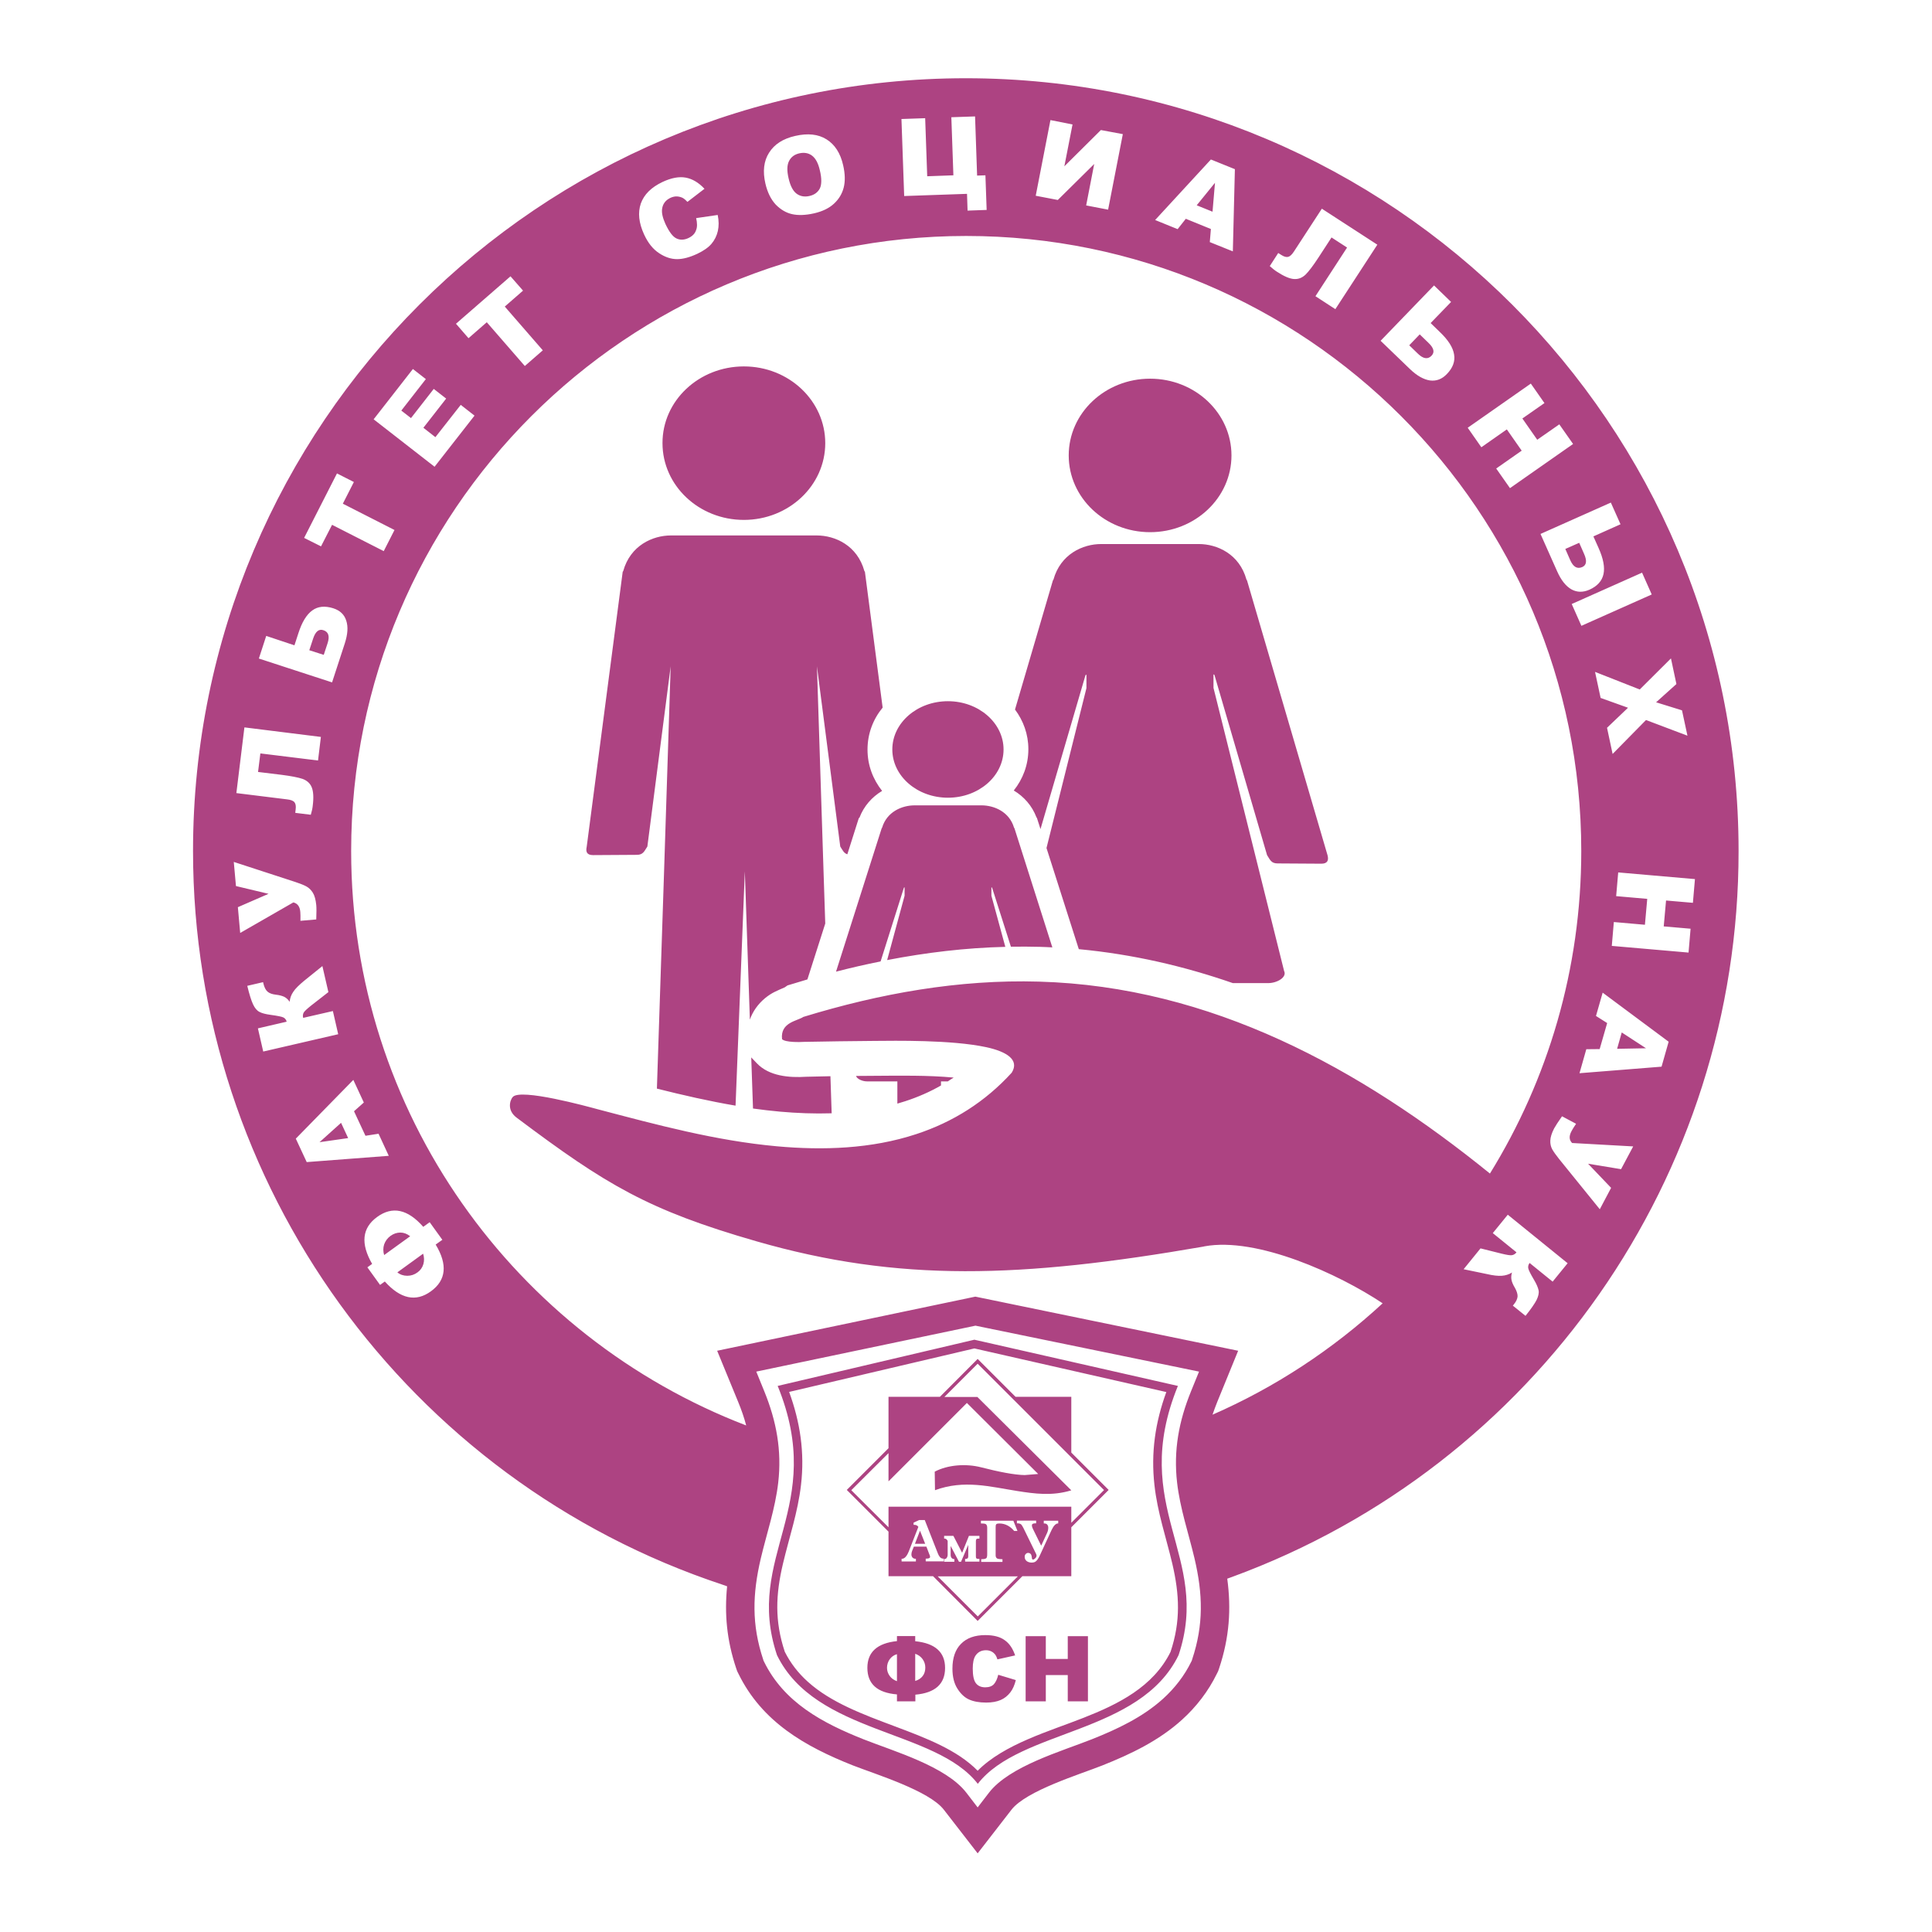 <?xml version="1.0" encoding="utf-8"?>
<!-- Generator: Adobe Illustrator 24.3.0, SVG Export Plug-In . SVG Version: 6.00 Build 0)  -->
<svg version="1.1" id="Layer_1" xmlns="http://www.w3.org/2000/svg" xmlns:xlink="http://www.w3.org/1999/xlink" x="0px" y="0px"
	 viewBox="0 0 141.73 141.73" style="enable-background:new 0 0 141.73 141.73;" xml:space="preserve">
<style type="text/css">
	.st0{fill-rule:evenodd;clip-rule:evenodd;fill:#E40D0F;}
	.st1{fill-rule:evenodd;clip-rule:evenodd;fill:#AD4382;}
	.st2{fill-rule:evenodd;clip-rule:evenodd;fill:#26A7A7;}
	.st3{fill-rule:evenodd;clip-rule:evenodd;fill:#EF7A0C;}
	.st4{fill-rule:evenodd;clip-rule:evenodd;fill:#007AC0;}
	.st5{fill-rule:evenodd;clip-rule:evenodd;fill:#5E2886;}
	.st6{fill-rule:evenodd;clip-rule:evenodd;fill:#008CD2;}
	.st7{fill-rule:evenodd;clip-rule:evenodd;fill:#BD1F1B;}
	.st8{fill-rule:evenodd;clip-rule:evenodd;fill:#044C87;}
	.st9{fill-rule:evenodd;clip-rule:evenodd;fill:#E6007F;}
	.st10{fill-rule:evenodd;clip-rule:evenodd;fill:#3953A0;}
</style>
<path class="st1" d="M90.39,115.68l-0.36,0.13c0.3,2.22,0.16,4.32-0.6,6.59l-0.07,0.2l-0.09,0.18c-0.63,1.29-1.5,2.42-2.56,3.38
	c-1.69,1.53-3.73,2.51-5.84,3.35c-1.66,0.66-5.58,1.85-6.67,3.25l-2.48,3.2l-2.48-3.2c-1.08-1.4-5.01-2.6-6.67-3.25
	c-3.51-1.39-6.67-3.19-8.4-6.73l-0.09-0.18l-0.07-0.2c-0.7-2.08-0.87-4.01-0.67-6.03l-0.34-0.12c-23.1-7.66-38.84-29.33-38.84-53.82
	c0-31.3,25.39-56.69,56.69-56.69s56.69,25.39,56.69,56.69C127.56,86.29,112.63,107.53,90.39,115.68L90.39,115.68z M65.18,102.47
	h3.77l2.77-2.78l2.78,2.78l4.09,0v4.09l2.74,2.74l-2.74,2.74v3.59H75l-3.28,3.28l-3.27-3.28h-3.27v-3.27l-3.06-3.06l3.06-3.06
	V102.47L65.18,102.47z M78.59,111.71l2.4-2.4l-9.27-9.27l-2.44,2.44h2.42l6.89,6.85c-1.41,0.43-2.69,0.25-3.96,0.05
	c-1.98-0.31-3.9-0.85-6.04-0.06l-0.02-1.36c0.97-0.51,2.3-0.6,3.4-0.32c1.28,0.33,2.45,0.56,3.2,0.57l0.99-0.08l-5.23-5.21
	l-5.75,5.75v-2.07l-2.73,2.72l2.73,2.72v-1.51h13.41V111.71L78.59,111.71z M68.79,115.64l2.94,2.94l2.94-2.94H68.79L68.79,115.64z
	 M67.96,113.46h-0.92l-0.13,0.32c-0.03,0.08-0.05,0.17-0.05,0.26c0,0.08,0.03,0.16,0.08,0.22c0.06,0.06,0.13,0.09,0.21,0.09h0.04
	v0.2h-1.05v-0.2h0.04c0.12,0,0.22-0.09,0.29-0.18c0.08-0.1,0.14-0.22,0.19-0.34l0.71-1.82c-0.07-0.11-0.18-0.15-0.31-0.15h-0.04
	v-0.16l0.41-0.19h0.41l0.97,2.47c0.07,0.17,0.18,0.36,0.38,0.36h0.04v0.2h-1.32v-0.2h0.04c0.09,0,0.28-0.01,0.28-0.13
	c0-0.06-0.03-0.15-0.06-0.2L67.96,113.46L67.96,113.46z M71.03,113.33l-0.53,1.24h-0.15l-0.61-1.16v0.66c0,0.08,0.02,0.17,0.08,0.23
	c0.04,0.04,0.09,0.07,0.15,0.07h0.04v0.2h-0.75v-0.2l0.04,0c0.07,0,0.12-0.04,0.16-0.1c0.04-0.06,0.06-0.13,0.06-0.2v-1.03
	c-0.05-0.09-0.11-0.17-0.22-0.17h-0.04v-0.2h0.68l0.64,1.24l0.5-1.24h0.77v0.2h-0.04c-0.04,0-0.13,0-0.17,0.03
	c-0.04,0.03-0.05,0.12-0.05,0.16v1.11c0,0.05,0,0.13,0.05,0.16c0.04,0.03,0.13,0.03,0.17,0.03h0.04v0.2H70.8v-0.2h0.04
	c0.12,0,0.19-0.05,0.19-0.18V113.33L71.03,113.33z M74.64,112.31h-0.24l-0.01-0.01c-0.28-0.33-0.64-0.54-1.08-0.54
	c-0.06,0-0.18,0.01-0.22,0.05c-0.05,0.04-0.05,0.17-0.05,0.23v2.05c0,0.11,0.03,0.2,0.13,0.25c0.08,0.03,0.25,0.04,0.33,0.04h0.04
	v0.2h-1.56v-0.2h0.04c0.09,0,0.26-0.01,0.33-0.07c0.07-0.06,0.07-0.22,0.07-0.31v-1.91c0-0.09-0.01-0.22-0.1-0.28
	c-0.07-0.05-0.24-0.05-0.32-0.05h-0.04v-0.2h2.38L74.64,112.31L74.64,112.31z M76.38,113.39l0.44-0.95
	c0.05-0.12,0.08-0.24,0.08-0.37c0-0.08-0.02-0.16-0.08-0.23c-0.05-0.06-0.13-0.08-0.21-0.08h-0.04v-0.2h1.06v0.2H77.6
	c-0.14,0-0.26,0.15-0.33,0.25c-0.08,0.13-0.16,0.29-0.22,0.43l-0.78,1.69c-0.08,0.17-0.22,0.43-0.42,0.48
	c-0.06,0.01-0.11,0.02-0.17,0.02c-0.12,0-0.25-0.03-0.35-0.1c-0.11-0.08-0.16-0.19-0.16-0.33c0-0.07,0.02-0.14,0.07-0.19
	c0.05-0.06,0.11-0.09,0.18-0.09c0.08,0,0.15,0.03,0.2,0.09c0.05,0.06,0.07,0.2,0.08,0.28c0,0.04,0.02,0.12,0.07,0.12
	c0.07,0,0.13-0.05,0.18-0.1c0.05-0.05,0.09-0.12,0.09-0.19c0-0.05-0.02-0.1-0.04-0.14l-0.93-1.9c-0.04-0.07-0.1-0.19-0.16-0.25
	c-0.07-0.06-0.17-0.08-0.27-0.08H74.6v-0.2h1.41v0.2h-0.04c-0.1,0-0.27,0.01-0.27,0.14c0,0.09,0.03,0.18,0.07,0.26L76.38,113.39
	L76.38,113.39z M67.87,113.25l-0.38-0.96l-0.37,0.96H67.87L67.87,113.25z M67.15,120.4c1.45,0.15,2.18,0.8,2.18,1.96
	c0,1.18-0.73,1.83-2.18,1.96v0.49H65.8v-0.51c-1.45-0.12-2.17-0.77-2.17-1.95c0-1.15,0.72-1.81,2.17-1.96v-0.37h1.34V120.4
	L67.15,120.4z M67.15,123.31c0.23-0.07,0.41-0.19,0.54-0.36c0.13-0.17,0.19-0.38,0.19-0.62c0-0.23-0.07-0.44-0.2-0.62
	c-0.13-0.18-0.31-0.31-0.54-0.39V123.31L67.15,123.31z M65.8,123.33v-1.98c-0.22,0.06-0.4,0.19-0.53,0.37
	c-0.13,0.18-0.2,0.4-0.2,0.63c0,0.22,0.07,0.42,0.2,0.6C65.4,123.13,65.58,123.25,65.8,123.33L65.8,123.33z M73.23,122.86l1.29,0.39
	c-0.09,0.36-0.22,0.67-0.41,0.91c-0.19,0.24-0.42,0.43-0.7,0.55c-0.28,0.12-0.63,0.19-1.06,0.19c-0.52,0-0.94-0.08-1.27-0.23
	c-0.33-0.15-0.61-0.42-0.85-0.8c-0.24-0.38-0.36-0.87-0.36-1.46c0-0.79,0.21-1.4,0.63-1.82c0.42-0.43,1.02-0.64,1.78-0.64
	c0.6,0,1.08,0.12,1.42,0.37c0.35,0.24,0.6,0.62,0.77,1.12l-1.3,0.29c-0.05-0.15-0.09-0.25-0.14-0.32c-0.08-0.11-0.18-0.2-0.3-0.26
	c-0.12-0.06-0.25-0.09-0.4-0.09c-0.33,0-0.59,0.13-0.77,0.4c-0.13,0.2-0.2,0.51-0.2,0.94c0,0.53,0.08,0.89,0.24,1.09
	c0.16,0.2,0.39,0.29,0.68,0.29c0.28,0,0.5-0.08,0.64-0.24C73.05,123.39,73.16,123.16,73.23,122.86L73.23,122.86z M75.24,120.03h1.48
	v1.67h1.61v-1.67h1.48v4.78h-1.48v-1.93h-1.61v1.93h-1.48V120.03L75.24,120.03z M71.48,98.28l-14.43,3.39
	c3.64,8.93-2.49,12.46-0.05,19.75c2.84,5.82,11.62,5.42,14.73,9.44c3.11-4.02,11.89-3.62,14.73-9.44
	c2.44-7.29-3.69-10.82-0.05-19.75L71.48,98.28L71.48,98.28z M85.87,121.18c0.75-2.25,0.66-4.19,0.13-6.47
	c-0.46-1.94-1.09-3.76-1.31-5.76c-0.27-2.39,0.06-4.61,0.87-6.83l-14.08-3.2l-13.59,3.19c0.81,2.22,1.15,4.44,0.87,6.83
	c-0.23,2-0.86,3.82-1.32,5.76c-0.54,2.28-0.62,4.21,0.13,6.47c0.42,0.84,0.99,1.57,1.69,2.2c3.39,3.06,9.48,3.49,12.46,6.53
	c1.94-1.96,5.31-2.91,7.76-3.88C82.03,125.02,84.6,123.75,85.87,121.18L85.87,121.18z M55.48,100.62l16.08-3.37l16.4,3.37
	l-0.59,1.45c-0.89,2.19-1.29,4.33-1.02,6.69c0.22,1.91,0.84,3.71,1.28,5.57c0.61,2.6,0.68,4.85-0.18,7.42l-0.02,0.07l-0.03,0.06
	c-0.51,1.05-1.22,1.96-2.09,2.75c-1.5,1.35-3.35,2.22-5.21,2.96c-2.24,0.89-6.04,1.97-7.55,3.92l-0.83,1.08l-0.83-1.08
	c-1.5-1.94-5.3-3.03-7.55-3.92c-2.99-1.19-5.83-2.69-7.3-5.71l-0.03-0.06l-0.02-0.07c-0.86-2.57-0.79-4.82-0.18-7.42
	c0.44-1.86,1.06-3.66,1.28-5.57c0.27-2.36-0.13-4.5-1.02-6.69L55.48,100.62L55.48,100.62z M52.61,99.09l18.94-3.97l19.28,3.97
	l-1.54,3.77c-0.12,0.31-0.24,0.62-0.34,0.92c4.62-2.02,8.83-4.8,12.48-8.17c-3.22-2.15-9.22-4.89-13.07-4.18l-0.04,0.01l-0.04,0.01
	c-13.39,2.32-22.34,2.62-32.79-0.39c-7.95-2.29-11.02-4.14-17.55-9.04c-0.79-0.56-0.52-1.32-0.33-1.54c0.55-0.67,5.52,0.7,6.26,0.9
	c4.34,1.14,8.62,2.3,13.11,2.71c3.41,0.31,6.95,0.19,10.23-0.89c2.72-0.89,5.08-2.39,7.01-4.51c0.59-0.95-0.39-1.55-1.87-1.87
	c-2.56-0.55-6.74-0.47-8.18-0.46c-1.71,0.01-3.42,0.04-5.14,0.07h-0.02l-0.02,0c-0.28,0.02-1.39,0.05-1.62-0.2
	c-0.14-1.24,1.13-1.33,1.56-1.63c5.62-1.72,11.4-2.76,17.29-2.59c12.62,0.36,23.54,6.35,33.08,14.08c4.25-6.88,6.7-14.98,6.7-23.66
	c0-24.92-20.21-45.12-45.12-45.12c-24.91,0-45.12,20.2-45.12,45.12c0,19.23,12.04,35.64,28.98,42.14c-0.15-0.57-0.35-1.15-0.59-1.73
	L52.61,99.09L52.61,99.09z M27.3,92.72c-0.86-1.49-0.74-2.64,0.36-3.44c1.12-0.82,2.25-0.58,3.39,0.72l0.47-0.34l0.93,1.29
	l-0.49,0.35c0.89,1.47,0.77,2.62-0.35,3.43c-1.1,0.8-2.23,0.56-3.38-0.72l-0.35,0.25l-0.93-1.29L27.3,92.72L27.3,92.72z
	 M30.09,90.69c-0.23-0.18-0.47-0.27-0.72-0.27c-0.25,0-0.5,0.08-0.73,0.25c-0.22,0.16-0.37,0.37-0.46,0.62
	c-0.08,0.25-0.08,0.51,0,0.78L30.09,90.69L30.09,90.69z M31.04,91.97l-1.89,1.37c0.21,0.17,0.45,0.25,0.73,0.25
	c0.27,0,0.52-0.08,0.75-0.25c0.21-0.15,0.36-0.36,0.43-0.61C31.13,92.48,31.12,92.23,31.04,91.97L31.04,91.97z M25.97,81.52
	l0.84,1.8l0.96-0.15l0.75,1.62l-6.02,0.46l-0.8-1.72l4.22-4.31l0.77,1.66L25.97,81.52L25.97,81.52z M25.02,82.37l-1.58,1.42l2.1-0.3
	L25.02,82.37L25.02,82.37z M23.65,70.87l0.44,1.91l-1.27,0.99c-0.3,0.24-0.48,0.41-0.54,0.51c-0.06,0.11-0.08,0.24-0.04,0.39
	l2.18-0.5l0.39,1.7l-5.5,1.27l-0.39-1.7l2.11-0.49c-0.04-0.15-0.12-0.25-0.24-0.31c-0.12-0.06-0.43-0.12-0.93-0.19
	c-0.37-0.05-0.65-0.12-0.83-0.22c-0.18-0.09-0.34-0.28-0.47-0.56c-0.13-0.28-0.27-0.73-0.42-1.35l1.16-0.27l0.02,0.09
	c0.07,0.29,0.17,0.49,0.31,0.61c0.14,0.12,0.35,0.19,0.61,0.22c0.27,0.03,0.47,0.09,0.62,0.16c0.15,0.08,0.28,0.2,0.39,0.36
	c0.02-0.26,0.11-0.51,0.27-0.74c0.15-0.23,0.42-0.49,0.78-0.79L23.65,70.87L23.65,70.87z M17.62,68.44l-0.17-1.89l2.25-0.98
	L17.31,65l-0.16-1.77l4.51,1.47c0.36,0.12,0.64,0.23,0.82,0.33c0.18,0.1,0.34,0.25,0.47,0.46c0.13,0.21,0.21,0.51,0.25,0.9
	c0.02,0.2,0.02,0.56,0,1.06l-1.16,0.1c0.01-0.3,0-0.51-0.01-0.65c-0.03-0.4-0.21-0.63-0.51-0.7L17.62,68.44L17.62,68.44z
	 M23.54,54.06l-0.21,1.73l-4.23-0.52l-0.17,1.36l1.72,0.21c0.71,0.09,1.22,0.19,1.55,0.3c0.32,0.12,0.55,0.32,0.67,0.62
	c0.12,0.3,0.15,0.75,0.07,1.37c-0.02,0.19-0.07,0.4-0.14,0.64l-1.14-0.14l0.03-0.26c0.03-0.24,0-0.41-0.09-0.52
	c-0.09-0.11-0.27-0.18-0.55-0.21l-3.71-0.46l0.59-4.82L23.54,54.06L23.54,54.06z M21.6,47.34l0.29-0.89
	c0.26-0.81,0.6-1.37,1.02-1.67c0.41-0.3,0.92-0.35,1.53-0.16c0.5,0.16,0.82,0.46,0.96,0.91c0.15,0.45,0.11,1-0.11,1.68l-0.93,2.85
	l-5.37-1.75l0.54-1.66L21.6,47.34L21.6,47.34z M23.75,48.04l0.28-0.85c0.17-0.52,0.07-0.84-0.31-0.96c-0.33-0.11-0.58,0.1-0.75,0.62
	l-0.28,0.85L23.75,48.04L23.75,48.04z M22.31,39.46l2.41-4.73l1.24,0.63l-0.81,1.59l3.79,1.93l-0.79,1.55l-3.79-1.93l-0.81,1.58
	L22.31,39.46L22.31,39.46z M27.41,30.76l2.88-3.69l0.95,0.74l-1.8,2.31l0.71,0.55l1.67-2.14l0.91,0.71l-1.67,2.14l0.88,0.69
	l1.86-2.37l1.01,0.79l-2.93,3.75L27.41,30.76L27.41,30.76z M33.45,23.75l4-3.48l0.92,1.05l-1.34,1.17l2.79,3.21l-1.32,1.15
	l-2.79-3.21l-1.34,1.17L33.45,23.75L33.45,23.75z M51.07,16l1.58-0.23c0.09,0.43,0.09,0.82,0.01,1.18
	c-0.08,0.35-0.24,0.67-0.47,0.94c-0.23,0.27-0.58,0.51-1.04,0.73c-0.56,0.26-1.05,0.39-1.48,0.39c-0.43,0-0.87-0.14-1.31-0.43
	c-0.45-0.29-0.82-0.75-1.11-1.38c-0.39-0.85-0.47-1.6-0.24-2.27c0.24-0.67,0.77-1.19,1.59-1.58c0.64-0.3,1.21-0.41,1.7-0.32
	c0.49,0.09,0.95,0.36,1.38,0.82l-1.25,0.96c-0.12-0.13-0.23-0.22-0.31-0.27c-0.14-0.08-0.3-0.12-0.45-0.13
	c-0.16-0.01-0.32,0.03-0.48,0.1c-0.36,0.17-0.57,0.44-0.62,0.82c-0.04,0.28,0.04,0.65,0.25,1.11c0.27,0.57,0.53,0.92,0.8,1.05
	c0.27,0.13,0.56,0.12,0.87-0.02c0.3-0.14,0.49-0.33,0.57-0.58C51.16,16.66,51.15,16.36,51.07,16L51.07,16z M56.15,13.47
	c-0.21-0.9-0.12-1.66,0.27-2.27c0.39-0.62,1.03-1.03,1.92-1.23c0.92-0.21,1.68-0.13,2.29,0.25c0.61,0.38,1.02,1.01,1.22,1.89
	c0.15,0.64,0.16,1.2,0.04,1.66c-0.12,0.46-0.36,0.85-0.72,1.18c-0.36,0.33-0.84,0.56-1.45,0.7c-0.62,0.14-1.16,0.16-1.61,0.06
	c-0.45-0.1-0.85-0.34-1.21-0.71C56.55,14.62,56.3,14.11,56.15,13.47L56.15,13.47z M57.85,13.08c0.13,0.56,0.32,0.93,0.59,1.13
	c0.26,0.19,0.57,0.25,0.93,0.17c0.37-0.08,0.62-0.27,0.77-0.55c0.14-0.28,0.15-0.74,0-1.35c-0.12-0.52-0.31-0.87-0.58-1.07
	c-0.26-0.19-0.57-0.24-0.93-0.16c-0.34,0.08-0.59,0.26-0.74,0.55C57.73,12.1,57.72,12.52,57.85,13.08L57.85,13.08z M72.38,15.4
	l-1.4,0.05l-0.04-1.23l-4.61,0.16l-0.2-5.65l1.74-0.06l0.15,4.26l1.92-0.07l-0.15-4.26l1.74-0.06l0.15,4.34l0.61-0.02L72.38,15.4
	L72.38,15.4z M82.37,9.84l-1.08,5.54l-1.61-0.31l0.59-3.04l-2.67,2.64l-1.62-0.31l1.08-5.55l1.62,0.32l-0.6,3.07l2.68-2.66
	L82.37,9.84L82.37,9.84z M88.83,16.8l-1.84-0.75l-0.6,0.76l-1.65-0.67l4.09-4.44l1.76,0.71l-0.15,6.03l-1.69-0.68L88.83,16.8
	L88.83,16.8z M88.95,15.53l0.18-2.12l-1.34,1.65L88.95,15.53L88.95,15.53z M97.96,22.68l-1.46-0.95l2.32-3.57l-1.14-0.74l-0.95,1.46
	c-0.39,0.6-0.71,1.02-0.95,1.26c-0.25,0.24-0.53,0.35-0.85,0.33c-0.32-0.02-0.74-0.2-1.26-0.54c-0.16-0.1-0.33-0.24-0.52-0.41
	l0.62-0.96l0.22,0.14c0.2,0.13,0.37,0.18,0.51,0.14c0.14-0.03,0.28-0.17,0.43-0.4l2.04-3.13l4.07,2.64L97.96,22.68L97.96,22.68z
	 M104.95,23.7l0.67,0.65c0.62,0.59,0.97,1.14,1.05,1.65c0.09,0.5-0.09,0.99-0.53,1.44c-0.36,0.38-0.78,0.53-1.24,0.47
	c-0.46-0.07-0.95-0.34-1.46-0.83l-2.16-2.08l3.92-4.06l1.25,1.21L104.95,23.7L104.95,23.7z M103.38,25.33l0.64,0.62
	c0.39,0.38,0.73,0.43,1,0.14c0.24-0.25,0.17-0.56-0.23-0.94l-0.64-0.62L103.38,25.33L103.38,25.33z M112.3,28.14l1,1.43l-1.62,1.13
	l1.09,1.56l1.62-1.13l1.01,1.44l-4.63,3.24l-1.01-1.44l1.87-1.31l-1.09-1.56l-1.87,1.31l-1-1.43L112.3,28.14L112.3,28.14z
	 M116.89,39.35l0.38,0.85c0.35,0.78,0.47,1.42,0.36,1.92c-0.11,0.5-0.45,0.88-1.03,1.14c-0.48,0.21-0.92,0.2-1.33-0.03
	c-0.41-0.24-0.75-0.67-1.04-1.32l-1.22-2.74l5.16-2.3l0.71,1.59L116.89,39.35L116.89,39.35z M114.83,40.27l0.36,0.82
	c0.22,0.5,0.51,0.67,0.88,0.51c0.32-0.14,0.36-0.46,0.14-0.96l-0.36-0.82L114.83,40.27L114.83,40.27z M120.46,42.01l0.71,1.6
	l-5.16,2.3l-0.71-1.6L120.46,42.01L120.46,42.01z M122.58,48.3l0.4,1.88l-1.49,1.34l1.9,0.59l0.4,1.86l-3.04-1.15l-2.45,2.49
	l-0.41-1.92l1.54-1.47l-2.01-0.72l-0.41-1.91l3.28,1.29L122.58,48.3L122.58,48.3z M124.34,64.49l-0.15,1.74l-1.97-0.17l-0.17,1.9
	l1.97,0.17l-0.15,1.75l-5.63-0.49l0.15-1.75l2.28,0.2l0.17-1.9l-2.28-0.2l0.15-1.74L124.34,64.49L124.34,64.49z M117.35,76.96
	l0.55-1.91l-0.82-0.52l0.49-1.71l4.84,3.6l-0.52,1.83l-6.02,0.48l0.5-1.76L117.35,76.96L117.35,76.96z M118.63,76.94l2.12-0.04
	l-1.78-1.16L118.63,76.94L118.63,76.94z M119.81,84.1l-0.89,1.67l-2.42-0.4l1.69,1.77l-0.83,1.57l-2.98-3.68
	c-0.24-0.3-0.41-0.54-0.51-0.72c-0.1-0.18-0.15-0.4-0.14-0.64c0.01-0.25,0.1-0.54,0.28-0.89c0.1-0.18,0.29-0.48,0.58-0.89l1.03,0.55
	c-0.17,0.25-0.28,0.43-0.34,0.55c-0.19,0.36-0.17,0.64,0.05,0.86L119.81,84.1L119.81,84.1z M107.37,93.11l1.24-1.53l1.56,0.39
	c0.37,0.09,0.62,0.13,0.74,0.11c0.12-0.02,0.24-0.08,0.34-0.21l-1.74-1.41l1.1-1.35l4.39,3.56l-1.1,1.35l-1.69-1.37
	c-0.09,0.12-0.12,0.25-0.1,0.38c0.02,0.13,0.16,0.41,0.42,0.85c0.19,0.32,0.3,0.58,0.34,0.78c0.04,0.2-0.02,0.44-0.15,0.71
	c-0.14,0.27-0.41,0.66-0.81,1.16l-0.93-0.75l0.06-0.07c0.19-0.23,0.28-0.44,0.29-0.62c0-0.18-0.07-0.39-0.2-0.62
	c-0.14-0.23-0.22-0.43-0.25-0.59c-0.03-0.16-0.02-0.34,0.04-0.53c-0.22,0.14-0.47,0.22-0.75,0.24c-0.27,0.02-0.64-0.02-1.11-0.13
	L107.37,93.11L107.37,93.11z M79.14,69.63l-2.37-7.42l2.93-11.73v-0.99l-0.07,0.04l-3.3,11.29l-0.26-0.81l-0.04-0.06
	c-0.32-0.84-0.91-1.51-1.66-1.96c0.67-0.84,1.07-1.88,1.07-3.03c0-1.1-0.37-2.09-0.98-2.91l2.78-9.47l0.04-0.06
	c0.52-1.87,2.15-2.61,3.5-2.61h0.44h0.01c1.35,0,1.57,0,2.92,0h0.21h0.21c1.35,0,1.57,0,2.92,0h0.01h0.44c1.35,0,2.98,0.73,3.5,2.61
	l0.04,0.06l5.91,20.17c0.09,0.36,0,0.61-0.46,0.61l-3.21-0.02c-0.47,0-0.55-0.27-0.77-0.61l-3.86-13.22l-0.07-0.04v0.99l5.18,20.77
	c0.23,0.46-0.52,0.89-1.16,0.89h-2.6C86.84,70.87,83.08,70,79.14,69.63L79.14,69.63z M69.53,79.33H69.4h-0.18h-0.19v0.3
	c-0.82,0.47-1.69,0.85-2.61,1.15c-0.2,0.06-0.4,0.12-0.59,0.18v-1.63h-2.22c-0.35,0-0.75-0.18-0.81-0.4c0.46,0,0.92-0.01,1.39-0.01
	c1.76-0.01,3.87-0.05,5.77,0.13C69.81,79.14,69.67,79.24,69.53,79.33L69.53,79.33z M65.08,70.43l1.28-4.72v-0.62l-0.05,0.03
	l-1.71,5.41c-1.1,0.22-2.19,0.47-3.27,0.75l3.35-10.52l0.03-0.04c0.35-1.18,1.47-1.64,2.39-1.64h0.3h0.01c0.92,0,1.08,0,2,0h0.14
	h0.14c0.92,0,1.08,0,2,0h0.01h0.3c0.92,0,2.04,0.46,2.39,1.64l0.03,0.04l2.78,8.74c-0.3-0.02-0.61-0.03-0.91-0.04
	c-0.71-0.02-1.42-0.02-2.13-0.01l-1.38-4.33l-0.05-0.03v0.62l1.02,3.75C70.83,69.53,67.93,69.88,65.08,70.43L65.08,70.43z
	 M69.54,51.44c2.25,0,4.08,1.59,4.08,3.54c0,1.96-1.83,3.54-4.08,3.54c-2.25,0-4.08-1.58-4.08-3.54
	C65.46,53.02,67.29,51.44,69.54,51.44L69.54,51.44z M48.19,79.86l0.53-16.05l0-0.01l0.48-14.92l-1.71,13.22
	c-0.22,0.33-0.3,0.61-0.77,0.61l-3.21,0.02c-0.47,0-0.55-0.25-0.47-0.61l2.64-20.17l0.04-0.06c0.52-1.87,2.15-2.61,3.5-2.61h5.27
	h0.08h0.07h5.27c1.35,0,2.98,0.73,3.5,2.61l0.04,0.06l1.3,9.96c-0.7,0.85-1.11,1.91-1.11,3.08c0,1.15,0.4,2.18,1.07,3.03
	c-0.75,0.45-1.34,1.12-1.66,1.96L63,60.02l-0.84,2.65c-0.26-0.08-0.35-0.31-0.52-0.57l-1.71-13.22l0.48,14.92l0,0.01l0.13,3.94
	l-1.31,4.1c-0.35,0.1-0.71,0.21-1.06,0.32l-0.4,0.12l-0.2,0.14c-0.54,0.24-0.94,0.38-1.44,0.79c-0.53,0.44-0.91,0.98-1.12,1.58
	l-0.37-10.88l-0.68,17.19C52.02,80.78,50.1,80.34,48.19,79.86L48.19,79.86z M60.92,78.95l0.09,2.72c-1.27,0.04-2.54-0.01-3.78-0.12
	c-0.67-0.06-1.33-0.14-1.99-0.23l-0.13-3.75l0.41,0.43c0.9,0.95,2.38,1.07,3.62,0.99L60.92,78.95L60.92,78.95z M54.57,26.88
	c3.3,0,5.97,2.52,5.97,5.63c0,3.11-2.68,5.63-5.97,5.63c-3.3,0-5.97-2.52-5.97-5.63C48.59,29.4,51.27,26.88,54.57,26.88L54.57,26.88
	z M84.37,27.78c3.3,0,5.97,2.52,5.97,5.63c0,3.11-2.67,5.63-5.97,5.63c-3.3,0-5.97-2.52-5.97-5.63
	C78.4,30.3,81.07,27.78,84.37,27.78L84.37,27.78z"/>
</svg>

